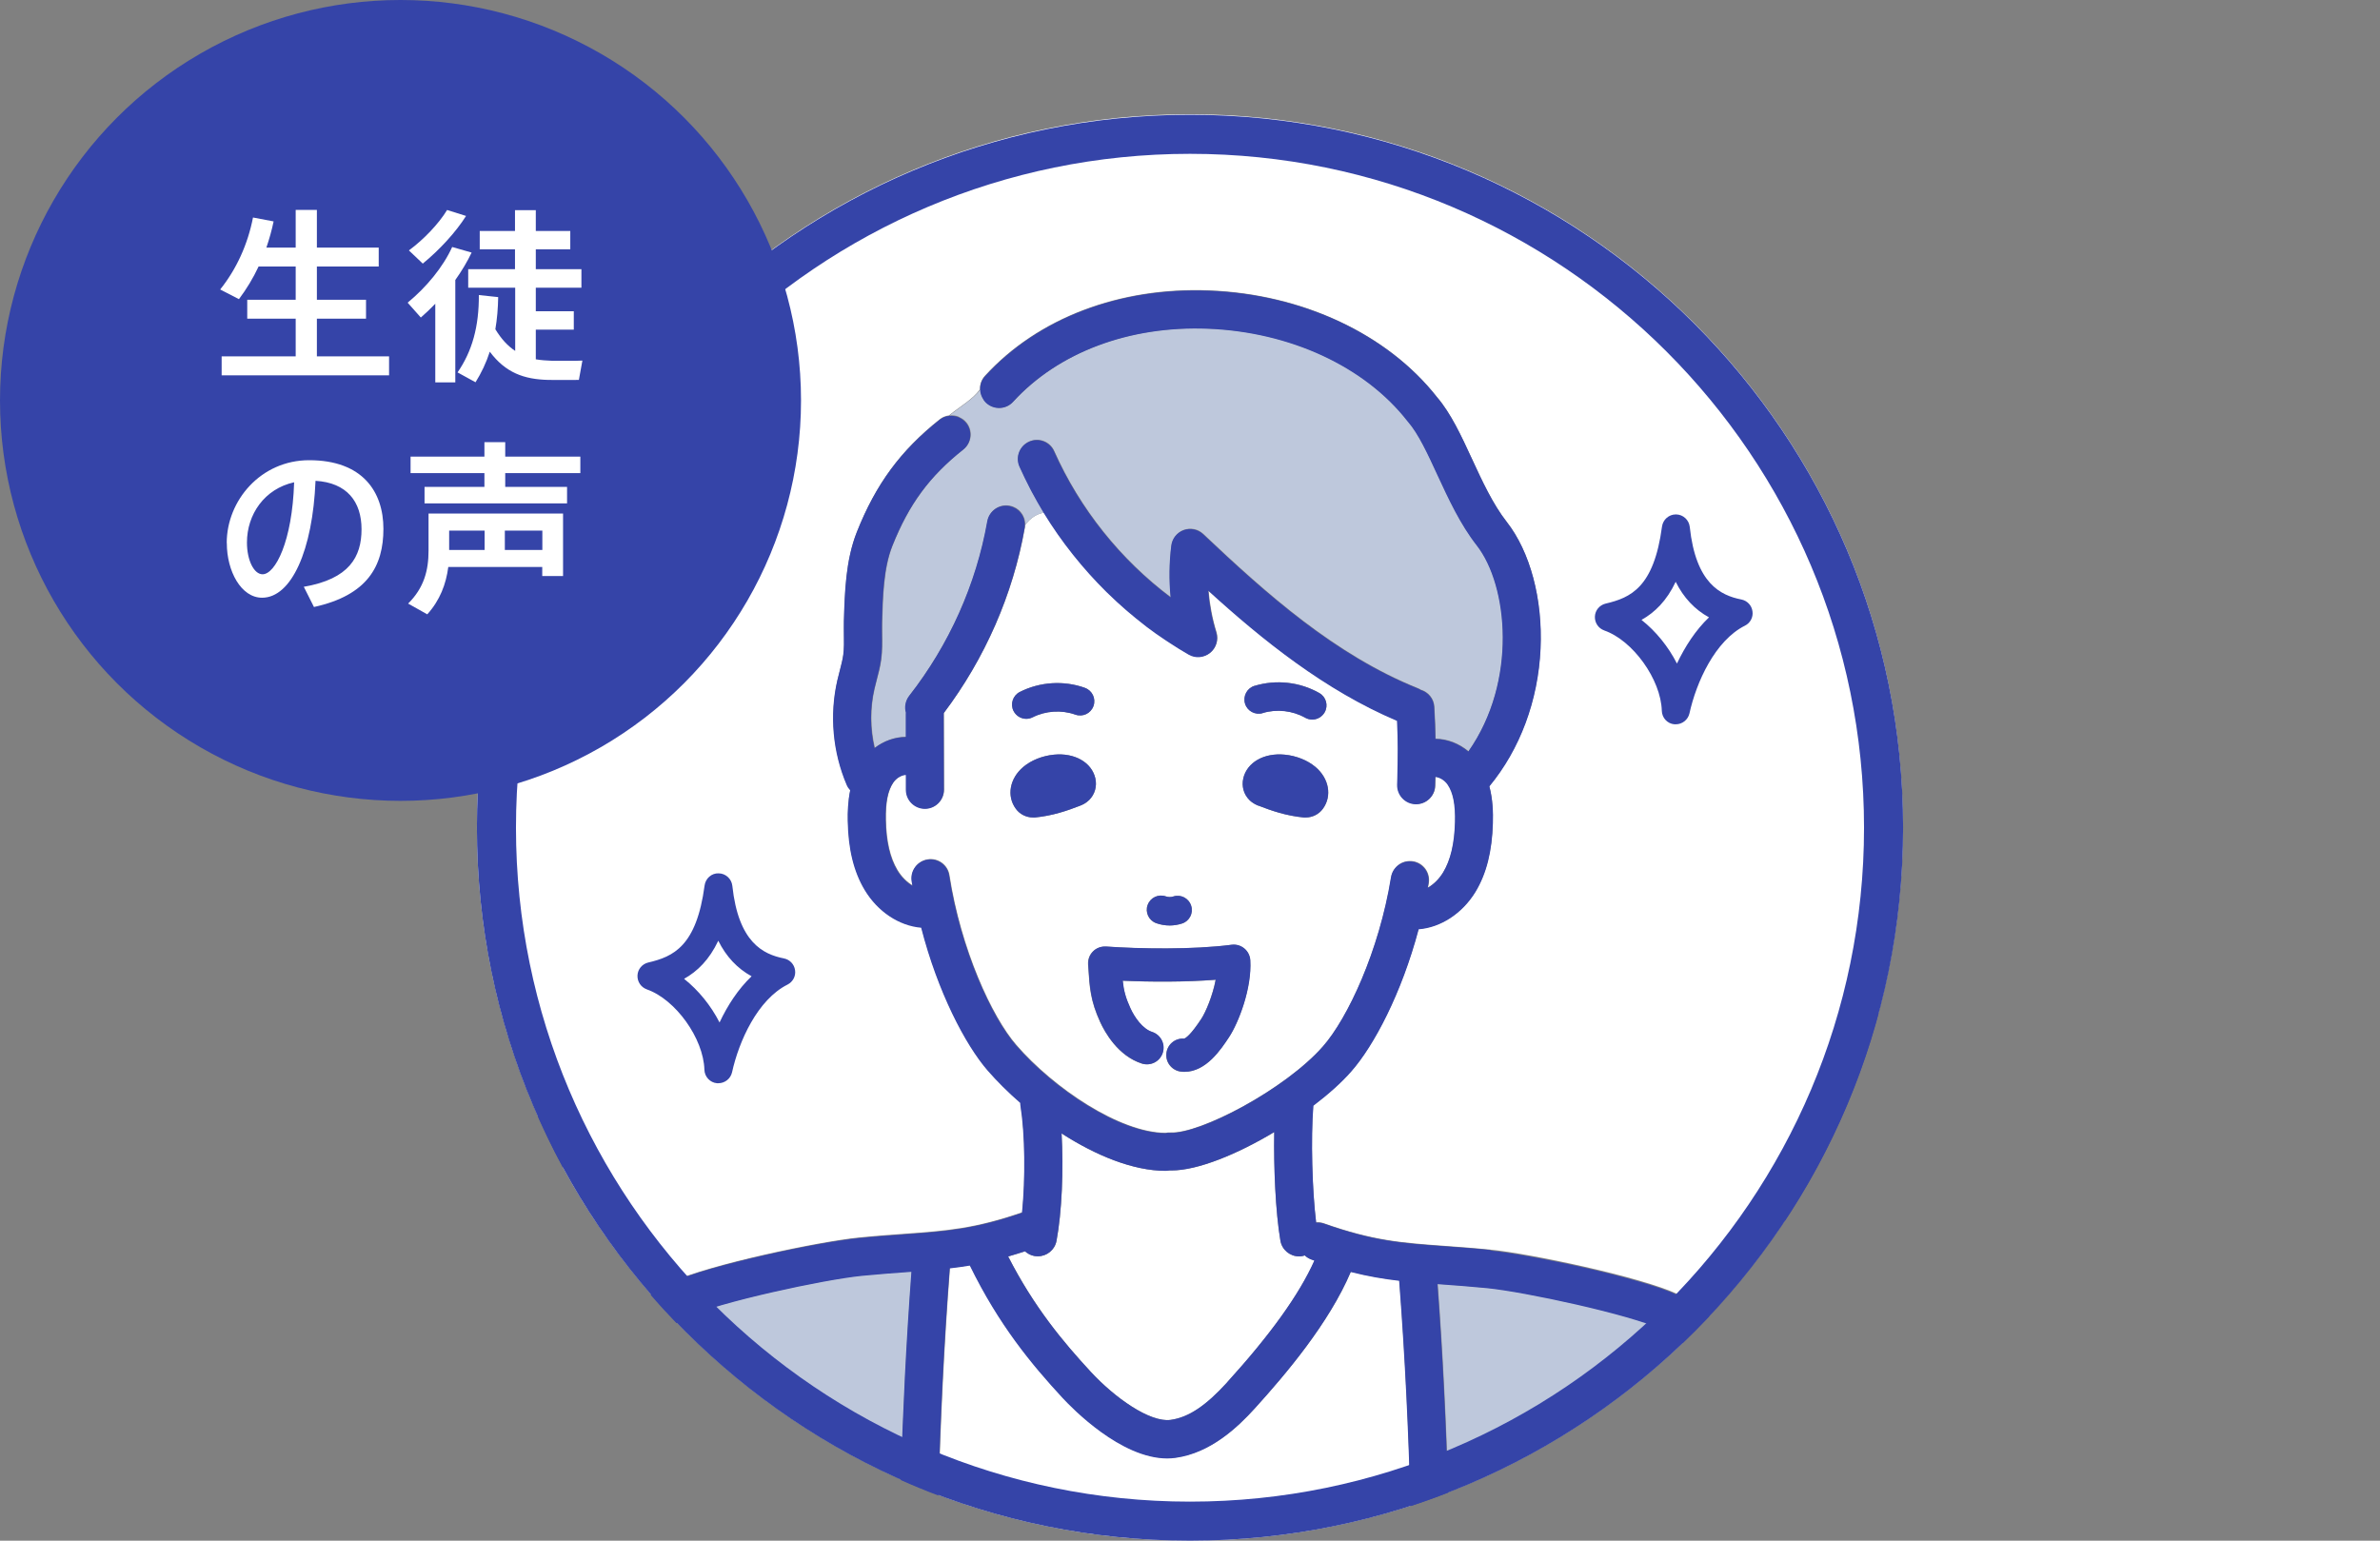 <?xml version="1.0" encoding="UTF-8"?><svg id="_レイヤー_2" xmlns="http://www.w3.org/2000/svg" width="243.64" height="157.75" viewBox="0 0 243.64 157.75"><rect x="0" y="0" width="243.64" height="157.75" fill="#808080" stroke="none"/><defs><style>.cls-1{fill:#fff;}.cls-2{fill:#3544a8;}.cls-3{fill:none;}.cls-4{fill:#bec8dc;}</style></defs><g id="_レイヤー_1-2"><g><g><path class="cls-1" d="M104.85,53.09s0-.02-.01-.03c0,.01,0,.02,.01,.03Z"/><path class="cls-1" d="M117.17,63.98c.08,.06,.16,.13,.24,.19-.08-.06-.16-.13-.24-.19Z"/><path class="cls-1" d="M119.28,65.5c.13,.09,.27,.18,.41,.27-.14-.09-.27-.18-.41-.27Z"/><path class="cls-1" d="M104.92,53.42s0,0,0-.01c0,0,0,0,0,.01Z"/><path class="cls-1" d="M100.5,40.6s0,0,0,.01c0,0,0,0,0-.01Z"/><path class="cls-1" d="M100.68,40.91s.01,.03,.02,.04c0-.01-.01-.03-.02-.04Z"/><path class="cls-1" d="M104.72,52.78s-.02-.04-.03-.06c.01,.02,.02,.04,.03,.06Z"/><path class="cls-1" d="M115.24,62.41c.07,.06,.14,.12,.21,.18-.07-.06-.14-.12-.21-.18Z"/><path class="cls-1" d="M105.46,50.01c.05,.09,.09,.18,.14,.27-.05-.09-.09-.18-.14-.27Z"/><path class="cls-1" d="M109.82,56.74s.08,.1,.12,.15c-.04-.05-.08-.1-.12-.15Z"/><path class="cls-1" d="M104.18,52.15s.09,.06,.13,.1c-.04-.04-.08-.07-.13-.1Z"/><polygon class="cls-1" points="106.86 52.5 106.86 52.5 106.86 52.5 106.86 52.5"/><path class="cls-1" d="M113.47,60.78c-.07-.07-.14-.14-.22-.21,.07,.07,.14,.14,.22,.21Z"/><path class="cls-1" d="M57.62,118.8l.02,.76c2.53,4.65,5.56,8.98,9,12.96,.64-.47,1.32-.89,2.07-1.24,3.9-1.82,15.26-4.18,19.2-4.57,1.79-.18,3.36-.29,4.74-.39,4.27-.31,7.13-.52,12-2.2,.35-3.48,.31-8.02-.16-10.97-.01-.09-.01-.19-.02-.28-1.24-1.08-2.39-2.21-3.36-3.34-2.27-2.62-5.08-8.01-6.78-14.6-2.25-.2-4.45-1.63-5.79-3.87-1.11-1.86-1.67-4.17-1.73-7.06-.02-.89,.01-1.99,.25-3.14-.15-.16-.27-.34-.36-.55-1.43-3.34-1.77-7.14-.96-10.69,.08-.34,.16-.67,.25-1,.15-.57,.29-1.12,.36-1.63,.09-.64,.08-1.34,.06-2.08,0-.45-.01-.91,0-1.36,.08-2.92,.17-6.23,1.33-9.13,1.94-4.88,4.47-8.32,8.46-11.49,.28-.23,.61-.35,.95-.4h0c1.14-.93,2.43-1.63,3.17-2.68-.02-.49,.15-.98,.5-1.37,5.41-5.92,13.77-9.11,22.96-8.75,9.53,.37,18.25,4.45,23.33,10.93,1.41,1.65,2.45,3.91,3.56,6.3,1.05,2.28,2.14,4.64,3.56,6.45,2.4,3.07,3.69,7.92,3.46,12.97-.24,5.32-2.1,10.3-5.24,14.1,.36,1.36,.39,2.71,.36,3.75-.08,2.9-.66,5.2-1.78,7.05-1.36,2.23-3.56,3.65-5.82,3.83-1.74,6.57-4.59,11.94-6.88,14.54-1.01,1.15-2.36,2.36-3.9,3.53,0,0,0,0,0,0-.26,3.41-.12,8.63,.29,11.97,.26-.02,.54,0,.8,.1,5.08,1.79,7.96,1.99,12.32,2.31,1.38,.1,2.95,.21,4.74,.39,3.93,.39,15.3,2.75,19.2,4.57,1.2,.56,2.27,1.31,3.21,2.16,2.83-3.01,5.41-6.25,7.69-9.7,.07-1.38,.12-2.73,.16-4.03l.03-.92c.08-2.74,2.07-4.96,4.69-5.35-.02-.29-.04-.58-.05-.86,0-.04,0-.08,0-.12s0-.08,0-.12c.48-5.67,1.84-8.91,4.05-9.62,.23-.07,.47-.13,.71-.19,1.64-6.08,2.53-12.47,2.53-19.07,0-40.32-32.68-73-73-73S48.82,44.44,48.82,84.75c0,10.51,2.24,20.49,6.24,29.52,1.5,.96,2.5,2.61,2.56,4.53Z"/><path class="cls-1" d="M104.54,52.5s-.05-.06-.07-.09c.02,.03,.05,.06,.07,.09Z"/><path class="cls-1" d="M104.94,53.76c0,.09,0,.17-.02,.26,.02-.09,.02-.17,.02-.26h0Z"/><path class="cls-1" d="M104.03,52.04c-.06-.04-.13-.07-.2-.1,.07,.03,.13,.06,.2,.1Z"/><path class="cls-1" d="M98.18,42.69s-.05-.02-.08-.03c.03,0,.05,.02,.08,.03Z"/><path class="cls-1" d="M103.71,51.87c-.12-.04-.24-.08-.36-.1,.13,.02,.25,.06,.36,.1Z"/><path class="cls-1" d="M98.6,42.93s-.07-.04-.1-.07c.03,.02,.07,.04,.1,.07Z"/><path class="cls-1" d="M133.57,128.54c-.08,.03-.16,.05-.25,.07-.11,.02-.22,.03-.33,.03-.93,0-1.75-.67-1.91-1.62-.5-2.94-.69-7.48-.63-11.11-3.77,2.26-7.82,3.93-10.52,3.93-.07,0-.14,0-.21,0-.13,.03-.27,.04-.41,.04h0c-3.34-.01-7.14-1.58-10.63-3.83,.21,3.71,.03,8.07-.52,11-.17,.93-.99,1.58-1.91,1.58-.12,0-.24-.01-.36-.03-.37-.07-.69-.24-.95-.48-.6,.19-1.18,.37-1.73,.53,2.65,5.18,5.61,8.73,8.44,11.79,2.47,2.67,6.07,5.23,8.2,4.94,1.81-.25,3.59-1.43,5.77-3.83,4.45-4.91,7.39-9,8.95-12.48-.11-.04-.21-.07-.31-.11-.26-.09-.49-.24-.68-.42Z"/><path class="cls-4" d="M152.22,131.85c-1.74-.17-3.28-.28-4.64-.38-.14,0-.27-.02-.4-.03,.54,7.25,.88,14.31,1.09,21.35,9.01-3.5,17.14-8.74,24.01-15.31-.65-.57-1.35-1.05-2.12-1.41-3.24-1.51-13.99-3.84-17.93-4.23Z"/><path class="cls-1" d="M138.3,130.19c-2.24,5.27-6.64,10.46-9.81,13.96-1.76,1.94-4.52,4.57-8.12,5.07-.28,.04-.56,.06-.85,.06-4.75,0-9.73-5.13-10.73-6.21-3.17-3.44-6.51-7.46-9.48-13.54-.7,.12-1.38,.21-2.06,.29-.6,7.9-.96,15.57-1.17,23.25,8.01,3.02,16.68,4.68,25.74,4.68,7.89,0,15.48-1.27,22.6-3.58-.21-7.62-.56-15.24-1.16-23.07-1.59-.18-3.17-.45-4.96-.9Z"/><path class="cls-4" d="M92.93,130.19c-1.36,.1-2.9,.21-4.64,.38-3.94,.39-14.7,2.72-17.93,4.23-.37,.17-.73,.38-1.07,.61,6.5,6.74,14.28,12.23,22.96,16.08,.21-7.03,.55-14.09,1.09-21.32-.14,0-.27,.02-.41,.03Z"/><path class="cls-1" d="M104.94,53.76c0,.09,0,.17-.02,.26-1.2,6.83-4.07,13.37-8.29,18.97,0,.02,0,.04,0,.05l.02,7.79c0,1.07-.86,1.94-1.94,1.95h0c-1.07,0-1.94-.87-1.94-1.94v-1.53c-.4,0-.96,.29-1.3,.79-.56,.82-.81,2.04-.77,3.83,.04,2.2,.43,3.88,1.18,5.14,.41,.69,.97,1.24,1.56,1.59-.03-.15-.06-.31-.08-.46-.16-1.06,.56-2.05,1.62-2.22,1.06-.16,2.05,.56,2.22,1.62,1.17,7.57,4.33,14.48,6.85,17.39,3.81,4.4,10.56,8.97,15.27,9,.16-.03,.33-.05,.5-.04,3.05,.14,11.78-4.45,15.63-8.83,2.54-2.89,5.75-9.77,6.98-17.33,.17-1.06,1.17-1.78,2.23-1.61,1.06,.17,1.78,1.17,1.61,2.23-.03,.15-.06,.31-.08,.46,.59-.35,1.15-.89,1.57-1.57,.76-1.25,1.16-2.93,1.22-5.14,.05-1.8-.19-3.02-.74-3.84-.33-.5-.89-.79-1.28-.8,0,.06,0,.12,0,.18l-.02,.71c-.02,1.06-.89,1.9-1.94,1.9-.01,0-.03,0-.04,0-1.07-.02-1.92-.91-1.9-1.98l.02-.72c.05-2.38,.08-3.67-.03-5.84-7.37-3.12-13.76-8.25-19.33-13.33,.12,1.46,.39,2.9,.82,4.29,.23,.76-.02,1.59-.64,2.09-.62,.5-1.49,.56-2.18,.17-.68-.39-1.34-.8-1.99-1.23-.14-.09-.27-.18-.41-.27-.64-.43-1.26-.87-1.88-1.33-.08-.06-.16-.13-.24-.19-.59-.45-1.16-.92-1.72-1.4-.07-.06-.14-.12-.21-.18-.6-.52-1.19-1.07-1.76-1.62-.07-.07-.14-.14-.22-.21-1.18-1.16-2.28-2.39-3.32-3.69-.04-.05-.08-.1-.12-.15-1.07-1.35-2.06-2.76-2.96-4.23,0,0,0,0,0,0-.72,.1-1.45,.57-1.93,1.26Zm23.49,16.46c2.2-.67,4.62-.4,6.63,.73,.7,.4,.95,1.28,.55,1.98-.27,.47-.76,.74-1.27,.74-.24,0-.49-.06-.72-.19-1.3-.73-2.92-.92-4.34-.48-.77,.24-1.58-.2-1.82-.97-.23-.77,.2-1.58,.97-1.82Zm-1.15,9.48c.38-1.64,2.12-2.64,4.25-2.43,1.18,.12,2.32,.57,3.13,1.25,1.4,1.18,1.73,2.98,.77,4.29-.41,.57-1.07,.89-1.76,.89-.07,0-.14,0-.2,0-1.8-.17-3.35-.71-4.63-1.21-.17-.07-.56-.22-.93-.59-.57-.57-.81-1.39-.62-2.21Zm-9.8,12.96c.27-.76,1.11-1.15,1.86-.88,.24,.09,.52,.09,.76,.01,.76-.25,1.59,.17,1.83,.94,.25,.77-.17,1.59-.94,1.83-.41,.13-.83,.2-1.25,.2-.47,0-.94-.08-1.39-.24-.76-.27-1.15-1.11-.88-1.86Zm-4.27,4.26c3.43,.24,8.86,.34,12.86-.18,.47-.06,.94,.08,1.3,.38,.36,.3,.58,.74,.61,1.21,.17,2.87-1.2,6.39-2.17,7.86-.83,1.26-2.35,3.56-4.58,3.56-.1,0-.21,0-.31-.02-.93-.09-1.62-.92-1.53-1.85,.09-.92,.89-1.6,1.81-1.53,.18-.05,.67-.36,1.77-2.03,.45-.69,1.16-2.36,1.47-4-3.13,.25-6.67,.23-9.52,.1,.11,.99,.29,1.73,.79,2.82,.44,.97,1.26,2.11,2.21,2.42,.89,.29,1.38,1.25,1.1,2.14-.29,.89-1.24,1.38-2.14,1.1-2.45-.79-3.79-3.23-4.26-4.24-1-2.18-1.09-3.56-1.22-5.65l-.02-.28c-.03-.49,.15-.97,.5-1.31,.35-.35,.83-.52,1.32-.49Zm-1.71-15.01c-.32,.32-.66,.48-.92,.58-1.28,.5-2.83,1.04-4.63,1.21-.07,0-.14,0-.2,0-.69,0-1.35-.33-1.76-.89-.96-1.31-.63-3.12,.77-4.29,.81-.68,1.95-1.14,3.13-1.25,2.12-.21,3.87,.79,4.24,2.42,.19,.81-.05,1.64-.63,2.22Zm-.44-11.48c.76,.27,1.15,1.1,.88,1.86-.27,.76-1.1,1.15-1.86,.88-1.4-.5-3.03-.4-4.36,.27-.21,.11-.43,.16-.66,.16-.53,0-1.04-.29-1.3-.8-.36-.72-.07-1.59,.64-1.96,2.06-1.04,4.49-1.19,6.66-.42Z"/><path class="cls-4" d="M98.1,42.66s.05,.02,.08,.03c.11,.05,.22,.11,.33,.18,.03,.02,.07,.04,.1,.07,.12,.09,.24,.2,.34,.33,.67,.84,.53,2.06-.31,2.73-3.47,2.75-5.57,5.61-7.27,9.88-.9,2.26-.98,5.21-1.05,7.81-.01,.4,0,.79,0,1.19,.01,.85,.03,1.73-.1,2.66-.1,.75-.28,1.43-.46,2.09-.08,.29-.15,.59-.22,.88-.46,1.99-.44,4.07,.02,6.05,.96-.73,2.09-1.12,3.21-1.13v-2.38s0-.08,0-.11c-.16-.57-.06-1.21,.33-1.72,4.09-5.24,6.86-11.42,8-17.88,.19-1.06,1.19-1.76,2.25-1.57,.13,.02,.25,.06,.36,.1,.04,.02,.08,.04,.13,.06,.07,.03,.13,.06,.2,.1,.05,.03,.1,.07,.15,.11,.04,.03,.09,.06,.13,.1,.06,.05,.11,.11,.16,.17,.02,.03,.05,.06,.07,.09,.05,.07,.1,.14,.15,.22,.01,.02,.02,.04,.03,.06,.05,.09,.08,.18,.12,.27,0,.01,0,.02,.01,.03,.03,.1,.06,.21,.07,.32,0,0,0,0,0,.01,.02,.11,.02,.23,.02,.35h0c.48-.7,1.2-1.16,1.93-1.26h0c-.44-.73-.86-1.47-1.26-2.22-.05-.09-.09-.18-.14-.27-.38-.74-.75-1.49-1.09-2.25-.44-.98,0-2.13,.98-2.56,.98-.44,2.13,0,2.56,.98,2.64,5.92,6.8,11.11,11.93,14.96-.17-1.77-.15-3.55,.07-5.3,.09-.73,.58-1.34,1.27-1.59,.69-.25,1.46-.09,1.99,.42,6.47,6.12,13.49,12.37,21.97,15.79,.1,.04,.2,.09,.29,.15,.76,.23,1.34,.9,1.39,1.74,.08,1.32,.12,2.34,.13,3.28,1.18,.01,2.38,.46,3.37,1.29,5.05-7.19,4.06-17.01,.86-21.1-1.7-2.17-2.88-4.74-4.03-7.22-.99-2.15-1.93-4.18-3-5.43-.02-.02-.04-.05-.06-.07-4.38-5.61-12.02-9.15-20.44-9.47-8.04-.31-15.31,2.42-19.94,7.49-.72,.79-1.95,.85-2.74,.12-.1-.09-.19-.19-.26-.3,0-.01-.01-.03-.02-.04-.07-.09-.12-.19-.17-.3,0,0,0,0,0-.01-.1-.23-.16-.48-.17-.73-.75,1.04-2.04,1.75-3.17,2.68h0c.32-.04,.64,0,.94,.11Z"/><path class="cls-2" d="M103.76,72.8c.26,.51,.77,.8,1.3,.8,.22,0,.45-.05,.66-.16,1.33-.67,2.96-.77,4.36-.27,.76,.27,1.59-.12,1.86-.88,.27-.76-.12-1.59-.88-1.86-2.17-.78-4.6-.62-6.66,.42-.72,.36-1.01,1.24-.64,1.96Z"/><path class="cls-2" d="M129.27,73.01c1.42-.43,3.05-.25,4.34,.48,.23,.13,.47,.19,.72,.19,.51,0,1-.27,1.27-.74,.4-.7,.15-1.59-.55-1.98-2.01-1.14-4.42-1.4-6.63-.73-.77,.23-1.2,1.05-.97,1.82,.23,.77,1.05,1.2,1.82,.97Z"/><path class="cls-2" d="M118.36,94.52c.45,.16,.92,.24,1.39,.24,.42,0,.85-.07,1.25-.2,.77-.25,1.19-1.07,.94-1.83-.25-.77-1.07-1.19-1.83-.94-.24,.08-.52,.07-.76-.01-.76-.27-1.59,.12-1.86,.88-.27,.76,.12,1.59,.88,1.86Z"/><path class="cls-2" d="M107.89,77.27c-1.18,.12-2.32,.57-3.13,1.25-1.4,1.18-1.73,2.98-.77,4.29,.41,.57,1.07,.89,1.76,.89,.07,0,.14,0,.2,0,1.8-.17,3.35-.71,4.63-1.21,.26-.1,.59-.26,.92-.58,.58-.58,.81-1.4,.63-2.22-.38-1.64-2.13-2.63-4.24-2.42Z"/><path class="cls-2" d="M128.83,82.49c1.28,.5,2.83,1.04,4.63,1.21,.07,0,.14,0,.2,0,.69,0,1.35-.33,1.76-.89,.96-1.31,.63-3.12-.77-4.29-.81-.68-1.95-1.14-3.13-1.25-2.13-.21-3.87,.79-4.25,2.43-.19,.81,.05,1.64,.62,2.21,.36,.36,.76,.52,.93,.59Z"/><path class="cls-2" d="M111.4,98.72l.02,.28c.13,2.09,.22,3.47,1.22,5.65,.46,1.01,1.8,3.45,4.26,4.24,.89,.29,1.85-.2,2.14-1.1,.29-.89-.2-1.85-1.1-2.14-.95-.31-1.77-1.45-2.21-2.42-.5-1.09-.69-1.83-.79-2.82,2.85,.13,6.39,.14,9.52-.1-.31,1.64-1.02,3.31-1.47,4-1.1,1.67-1.6,1.98-1.77,2.03-.92-.07-1.73,.61-1.81,1.53-.09,.93,.6,1.76,1.53,1.85,.11,.01,.21,.02,.31,.02,2.23,0,3.75-2.3,4.58-3.56,.97-1.48,2.34-5,2.17-7.86-.03-.47-.25-.91-.61-1.21-.36-.3-.83-.44-1.3-.38-4,.52-9.43,.42-12.86,.18-.49-.03-.97,.14-1.32,.49-.35,.35-.53,.83-.5,1.31Z"/><path class="cls-2" d="M187.53,113.63s0,.08,0,.12,0,.08,0,.12c.01,.29,.03,.57,.05,.86-2.62,.39-4.6,2.61-4.69,5.35l-.03,.92c-.04,1.3-.09,2.65-.16,4.03,4.26-6.43,7.52-13.57,9.58-21.2-.24,.06-.48,.12-.71,.19-2.21,.71-3.57,3.95-4.05,9.62Z"/><path class="cls-2" d="M152.6,127.99c-1.79-.18-3.36-.29-4.74-.39-4.36-.31-7.25-.52-12.32-2.31-.27-.09-.54-.12-.8-.1-.41-3.34-.55-8.56-.29-11.97,0,0,0,0,0,0,1.54-1.17,2.9-2.38,3.9-3.53,2.29-2.6,5.14-7.97,6.88-14.54,2.25-.18,4.46-1.6,5.82-3.83,1.12-1.85,1.7-4.15,1.78-7.05,.03-1.04,0-2.39-.36-3.75,3.14-3.8,5-8.78,5.24-14.1,.23-5.06-1.06-9.91-3.46-12.97-1.42-1.82-2.51-4.18-3.56-6.45-1.1-2.39-2.15-4.65-3.56-6.3-5.08-6.48-13.79-10.56-23.33-10.93-9.2-.36-17.56,2.83-22.96,8.75-.36,.39-.52,.88-.5,1.37,0,.25,.06,.5,.17,.73,0,0,0,0,0,.01,.05,.1,.11,.2,.17,.3,0,.01,.01,.03,.02,.04,.08,.11,.16,.21,.26,.3,.79,.72,2.02,.67,2.74-.12,4.63-5.07,11.9-7.8,19.94-7.49,8.42,.33,16.07,3.87,20.44,9.47,.02,.02,.04,.05,.06,.07,1.07,1.24,2.01,3.28,3,5.43,1.15,2.48,2.33,5.04,4.03,7.22,3.2,4.09,4.19,13.92-.86,21.1-.99-.83-2.19-1.27-3.37-1.29-.02-.95-.05-1.96-.13-3.28-.05-.84-.63-1.51-1.39-1.74-.09-.06-.19-.11-.29-.15-8.48-3.41-15.5-9.67-21.97-15.79-.53-.5-1.3-.66-1.99-.42-.69,.25-1.18,.86-1.27,1.59-.22,1.75-.24,3.54-.07,5.3-5.13-3.85-9.29-9.04-11.93-14.96-.44-.98-1.59-1.42-2.56-.98-.98,.44-1.42,1.58-.98,2.56,.34,.76,.71,1.51,1.09,2.25,.05,.09,.09,.18,.14,.27,.4,.75,.82,1.49,1.26,2.22,0,0,0,0,0,0,.9,1.47,1.89,2.89,2.96,4.23,.04,.05,.08,.1,.12,.15,1.03,1.29,2.14,2.52,3.32,3.69,.07,.07,.14,.14,.22,.21,.57,.56,1.16,1.1,1.76,1.62,.07,.06,.14,.12,.21,.18,.56,.48,1.14,.95,1.72,1.4,.08,.06,.16,.13,.24,.19,.61,.46,1.24,.91,1.88,1.33,.13,.09,.27,.18,.41,.27,.65,.43,1.31,.84,1.99,1.23,.69,.4,1.55,.33,2.18-.17,.62-.5,.88-1.33,.64-2.09-.43-1.39-.7-2.83-.82-4.29,5.57,5.07,11.96,10.21,19.33,13.33,.1,2.17,.08,3.46,.03,5.84l-.02,.72c-.02,1.07,.83,1.96,1.9,1.98,.01,0,.03,0,.04,0,1.05,0,1.92-.84,1.94-1.9l.02-.71c0-.06,0-.12,0-.18,.39,.01,.95,.3,1.28,.8,.55,.82,.79,2.04,.74,3.84-.06,2.2-.46,3.88-1.22,5.14-.42,.69-.97,1.23-1.57,1.57,.03-.15,.06-.31,.08-.46,.17-1.06-.55-2.06-1.61-2.23-1.06-.18-2.06,.55-2.23,1.61-1.22,7.56-4.44,14.44-6.98,17.33-3.85,4.38-12.57,8.98-15.63,8.83-.17-.01-.34,0-.5,.04-4.71-.03-11.46-4.59-15.27-9-2.52-2.91-5.68-9.82-6.85-17.39-.16-1.06-1.16-1.79-2.22-1.62-1.06,.16-1.79,1.16-1.62,2.22,.02,.16,.05,.31,.08,.46-.59-.35-1.15-.9-1.56-1.59-.75-1.26-1.14-2.94-1.18-5.14-.03-1.8,.21-3.01,.77-3.83,.34-.5,.9-.78,1.3-.79v1.53c0,1.07,.88,1.94,1.95,1.94h0c1.07,0,1.94-.87,1.94-1.95l-.02-7.79s0-.04,0-.05c4.22-5.6,7.08-12.14,8.29-18.97,.02-.09,.02-.17,.02-.26,0-.12,0-.23-.02-.35,0,0,0,0,0-.01-.02-.11-.04-.21-.07-.32,0-.01,0-.02-.01-.03-.03-.09-.07-.19-.12-.27-.01-.02-.02-.04-.03-.06-.04-.08-.09-.15-.15-.22-.02-.03-.05-.06-.07-.09-.05-.06-.1-.11-.16-.17-.04-.04-.08-.07-.13-.1-.05-.04-.1-.08-.15-.11-.06-.04-.13-.07-.2-.1-.04-.02-.08-.04-.13-.06-.12-.04-.24-.08-.36-.1-1.06-.19-2.06,.52-2.25,1.57-1.14,6.46-3.9,12.64-8,17.88-.39,.51-.49,1.14-.33,1.72,0,.04-.01,.08-.01,.11v2.38c-1.11,0-2.24,.39-3.2,1.13-.46-1.98-.48-4.07-.02-6.05,.07-.3,.15-.59,.22-.88,.17-.66,.35-1.34,.46-2.09,.13-.93,.11-1.81,.1-2.66,0-.4-.01-.8,0-1.19,.07-2.6,.15-5.55,1.05-7.81,1.7-4.27,3.8-7.13,7.27-9.88,.84-.67,.98-1.89,.31-2.73-.1-.13-.22-.23-.34-.33-.03-.02-.07-.04-.1-.07-.1-.07-.21-.13-.33-.18-.03-.01-.05-.02-.08-.03-.3-.11-.62-.15-.94-.11-.34,.04-.67,.17-.95,.4-3.99,3.17-6.52,6.6-8.46,11.49-1.15,2.9-1.24,6.21-1.33,9.13-.01,.45,0,.91,0,1.36,.01,.74,.02,1.44-.06,2.08-.07,.51-.21,1.05-.36,1.63-.09,.33-.17,.67-.25,1-.81,3.55-.47,7.34,.96,10.69,.09,.21,.21,.39,.36,.55-.23,1.14-.27,2.25-.25,3.14,.05,2.9,.62,5.21,1.73,7.06,1.34,2.24,3.54,3.68,5.79,3.87,1.69,6.58,4.51,11.97,6.78,14.6,.98,1.13,2.12,2.26,3.36,3.34,0,.09,0,.18,.02,.28,.47,2.95,.51,7.49,.16,10.97-4.87,1.68-7.73,1.89-12,2.2-1.38,.1-2.95,.21-4.74,.39-3.93,.39-15.3,2.75-19.2,4.57-.74,.35-1.42,.77-2.07,1.24,.85,.99,1.73,1.95,2.64,2.89,.34-.22,.7-.43,1.07-.61,3.23-1.51,13.99-3.84,17.93-4.23,1.74-.17,3.28-.28,4.64-.38,.14-.01,.27-.02,.41-.03-.54,7.24-.88,14.29-1.09,21.32,1.26,.56,2.54,1.09,3.84,1.58,.2-7.68,.56-15.35,1.17-23.25,.68-.08,1.37-.17,2.06-.29,2.97,6.08,6.31,10.11,9.48,13.54,1,1.08,5.98,6.21,10.73,6.21,.28,0,.57-.02,.85-.06,3.6-.5,6.36-3.13,8.12-5.07,3.17-3.5,7.57-8.69,9.81-13.96,1.79,.45,3.37,.72,4.96,.9,.6,7.84,.96,15.46,1.16,23.07,1.3-.42,2.58-.88,3.85-1.38-.21-7.04-.55-14.1-1.09-21.35,.13,0,.27,.02,.4,.03,1.36,.1,2.9,.21,4.64,.38,3.94,.39,14.7,2.72,17.93,4.23,.77,.36,1.47,.84,2.12,1.41,.94-.9,1.85-1.82,2.74-2.76-.95-.86-2.01-1.6-3.21-2.16-3.9-1.82-15.27-4.18-19.2-4.57Zm-26.99,13.56c-2.18,2.4-3.96,3.58-5.77,3.83-2.13,.29-5.73-2.26-8.2-4.94-2.82-3.06-5.79-6.61-8.44-11.79,.55-.16,1.13-.33,1.73-.53,.26,.24,.58,.41,.95,.48,.12,.02,.24,.03,.36,.03,.92,0,1.73-.65,1.91-1.58,.55-2.93,.73-7.29,.52-11,3.49,2.25,7.3,3.82,10.63,3.83h0c.14,0,.28-.02,.41-.04,.07,0,.14,0,.21,0,2.7,0,6.75-1.67,10.52-3.93-.06,3.63,.13,8.17,.63,11.11,.16,.95,.98,1.62,1.91,1.62,.11,0,.22,0,.33-.03,.09-.01,.17-.04,.25-.07,.19,.18,.42,.32,.68,.42,.11,.04,.21,.07,.31,.11-1.56,3.48-4.49,7.57-8.95,12.48Z"/><path class="cls-2" d="M55.06,114.27c.8,1.8,1.65,3.57,2.59,5.3l-.02-.76c-.06-1.92-1.07-3.57-2.56-4.53Z"/></g><path class="cls-1" d="M73.53,96.33c-.92,1.95-2.14,3.14-3.5,3.9,1.47,1.17,2.74,2.75,3.63,4.47,.82-1.75,1.91-3.43,3.28-4.73-1.46-.81-2.59-2.02-3.41-3.64Z"/><path class="cls-1" d="M171.54,59.58c-.92,1.95-2.14,3.14-3.5,3.9,1.47,1.17,2.74,2.75,3.63,4.47,.82-1.75,1.91-3.43,3.28-4.73-1.46-.81-2.59-2.02-3.41-3.64Z"/><path class="cls-2" d="M66.21,101.3c2.94,1.02,5.81,5.02,5.9,8.23,.02,.72,.58,1.32,1.29,1.38,.05,0,.09,0,.14,0,.66,0,1.25-.46,1.4-1.12,.7-3.18,2.61-7.44,5.68-8.98,.55-.28,.86-.87,.77-1.47-.08-.61-.54-1.09-1.14-1.21-2.13-.42-4.66-1.64-5.28-7.43-.08-.72-.68-1.27-1.4-1.28-.73-.03-1.34,.52-1.44,1.24-.83,6.23-3.2,7.29-5.77,7.89-.62,.15-1.07,.68-1.1,1.32-.03,.64,.36,1.22,.96,1.43Zm7.32-4.98c.81,1.63,1.95,2.84,3.41,3.64-1.37,1.31-2.46,2.98-3.28,4.73-.88-1.73-2.16-3.3-3.63-4.47,1.36-.76,2.58-1.95,3.5-3.9Z"/><path class="cls-2" d="M164.22,64.55c2.94,1.02,5.81,5.02,5.9,8.23,.02,.72,.57,1.32,1.29,1.38,.05,0,.09,0,.14,0,.66,0,1.25-.46,1.4-1.12,.7-3.18,2.61-7.44,5.68-8.98,.55-.27,.86-.87,.77-1.47-.08-.61-.54-1.09-1.14-1.21-2.13-.42-4.66-1.64-5.28-7.43-.08-.72-.68-1.27-1.4-1.28,0,0-.01,0-.02,0-.72,0-1.32,.53-1.42,1.24-.83,6.23-3.2,7.29-5.77,7.89-.62,.15-1.07,.68-1.1,1.32-.03,.64,.36,1.22,.96,1.43Zm7.32-4.98c.81,1.63,1.95,2.84,3.41,3.64-1.37,1.31-2.45,2.98-3.28,4.73-.88-1.73-2.15-3.3-3.63-4.47,1.36-.76,2.58-1.95,3.5-3.9Z"/><path class="cls-2" d="M121.82,15.75c38.05,0,69,30.95,69,69s-30.95,69-69,69S52.82,122.8,52.82,84.75,83.77,15.75,121.82,15.75m0-4c-40.32,0-73,32.68-73,73s32.68,73,73,73,73-32.68,73-73S162.14,11.75,121.82,11.75h0Z"/><circle class="cls-2" cx="41" cy="41" r="41"/><path class="cls-1" d="M30.27,36.49v-3.86h-4.96v-1.94h4.96v-3.4h-3.8c-.55,1.18-1.23,2.3-2.01,3.34l-1.92-.99c1.69-2.11,2.83-4.65,3.36-7.37l2.11,.4c-.19,.91-.44,1.8-.74,2.68h3v-3.86h2.17v3.86h6.33v1.94h-6.33v3.4h5.03v1.94h-5.03v3.86h7.39v1.94H22.69v-1.94h7.58Z"/><path class="cls-1" d="M46.61,39.15h-2.05v-8.05c-.47,.49-.97,.97-1.48,1.41l-1.35-1.52c1.92-1.58,3.63-3.65,4.56-5.7l1.99,.57c-.44,.93-1.01,1.88-1.67,2.81v10.49Zm1.1-17.04c-1.04,1.65-2.7,3.46-4.43,4.88l-1.42-1.35c1.54-1.14,3.06-2.74,3.91-4.14l1.94,.61Zm5.03,13.83v-6.48h-4.81v-1.9h4.79v-2.03h-3.61v-1.88h3.61v-2.13h2.13v2.13h3.53v1.88h-3.53v2.03h4.67v1.9h-4.67v2.41h3.89v1.88h-3.89v3.04c.53,.09,1.1,.13,1.67,.15,.55,0,2.53,.02,3.1-.02l-.36,1.98c-.55,0-2.53,.02-3.12,0-2.51-.06-4.39-.74-6-2.89-.36,1.12-.86,2.17-1.46,3.13l-1.84-1.01c1.5-2.17,2.2-4.71,2.18-7.92l1.98,.21c-.02,1.16-.11,2.24-.29,3.29,.61,1.01,1.27,1.71,2.03,2.22Z"/><path class="cls-1" d="M23.21,55.59c0-4.33,3.48-8.47,8.44-8.47,5.47,0,7.6,3.23,7.6,7.03s-1.63,6.8-7.11,8l-1.04-2.07c4.65-.8,5.91-3.06,5.91-5.89s-1.5-4.77-4.71-4.96c-.29,7.12-2.47,11.97-5.47,11.97-2.15,0-3.61-2.72-3.61-5.58v-.02Zm2.07-.04c0,1.82,.72,3.25,1.6,3.25,1.29,0,3.04-3.34,3.23-9.42-3.04,.67-4.83,3.29-4.83,6.17Z"/><path class="cls-1" d="M45.89,58.06c-.23,1.75-.85,3.4-2.15,4.84l-1.96-1.1c1.63-1.62,2.09-3.4,2.09-5.42v-3.8h13.77v6.4h-2.13v-.93h-9.63Zm3.7-8.21v-1.41h-7.56v-1.69h7.56v-1.48h2.13v1.48h7.69v1.69h-7.69v1.41h6.33v1.69h-14.59v-1.69h6.14Zm.02,6.46v-1.98h-3.63v1.98h3.63Zm5.91,0v-1.98h-3.84v1.98h3.84Z"/><rect class="cls-3" x="0" width="243.64" height="157.75"/></g></g></svg>